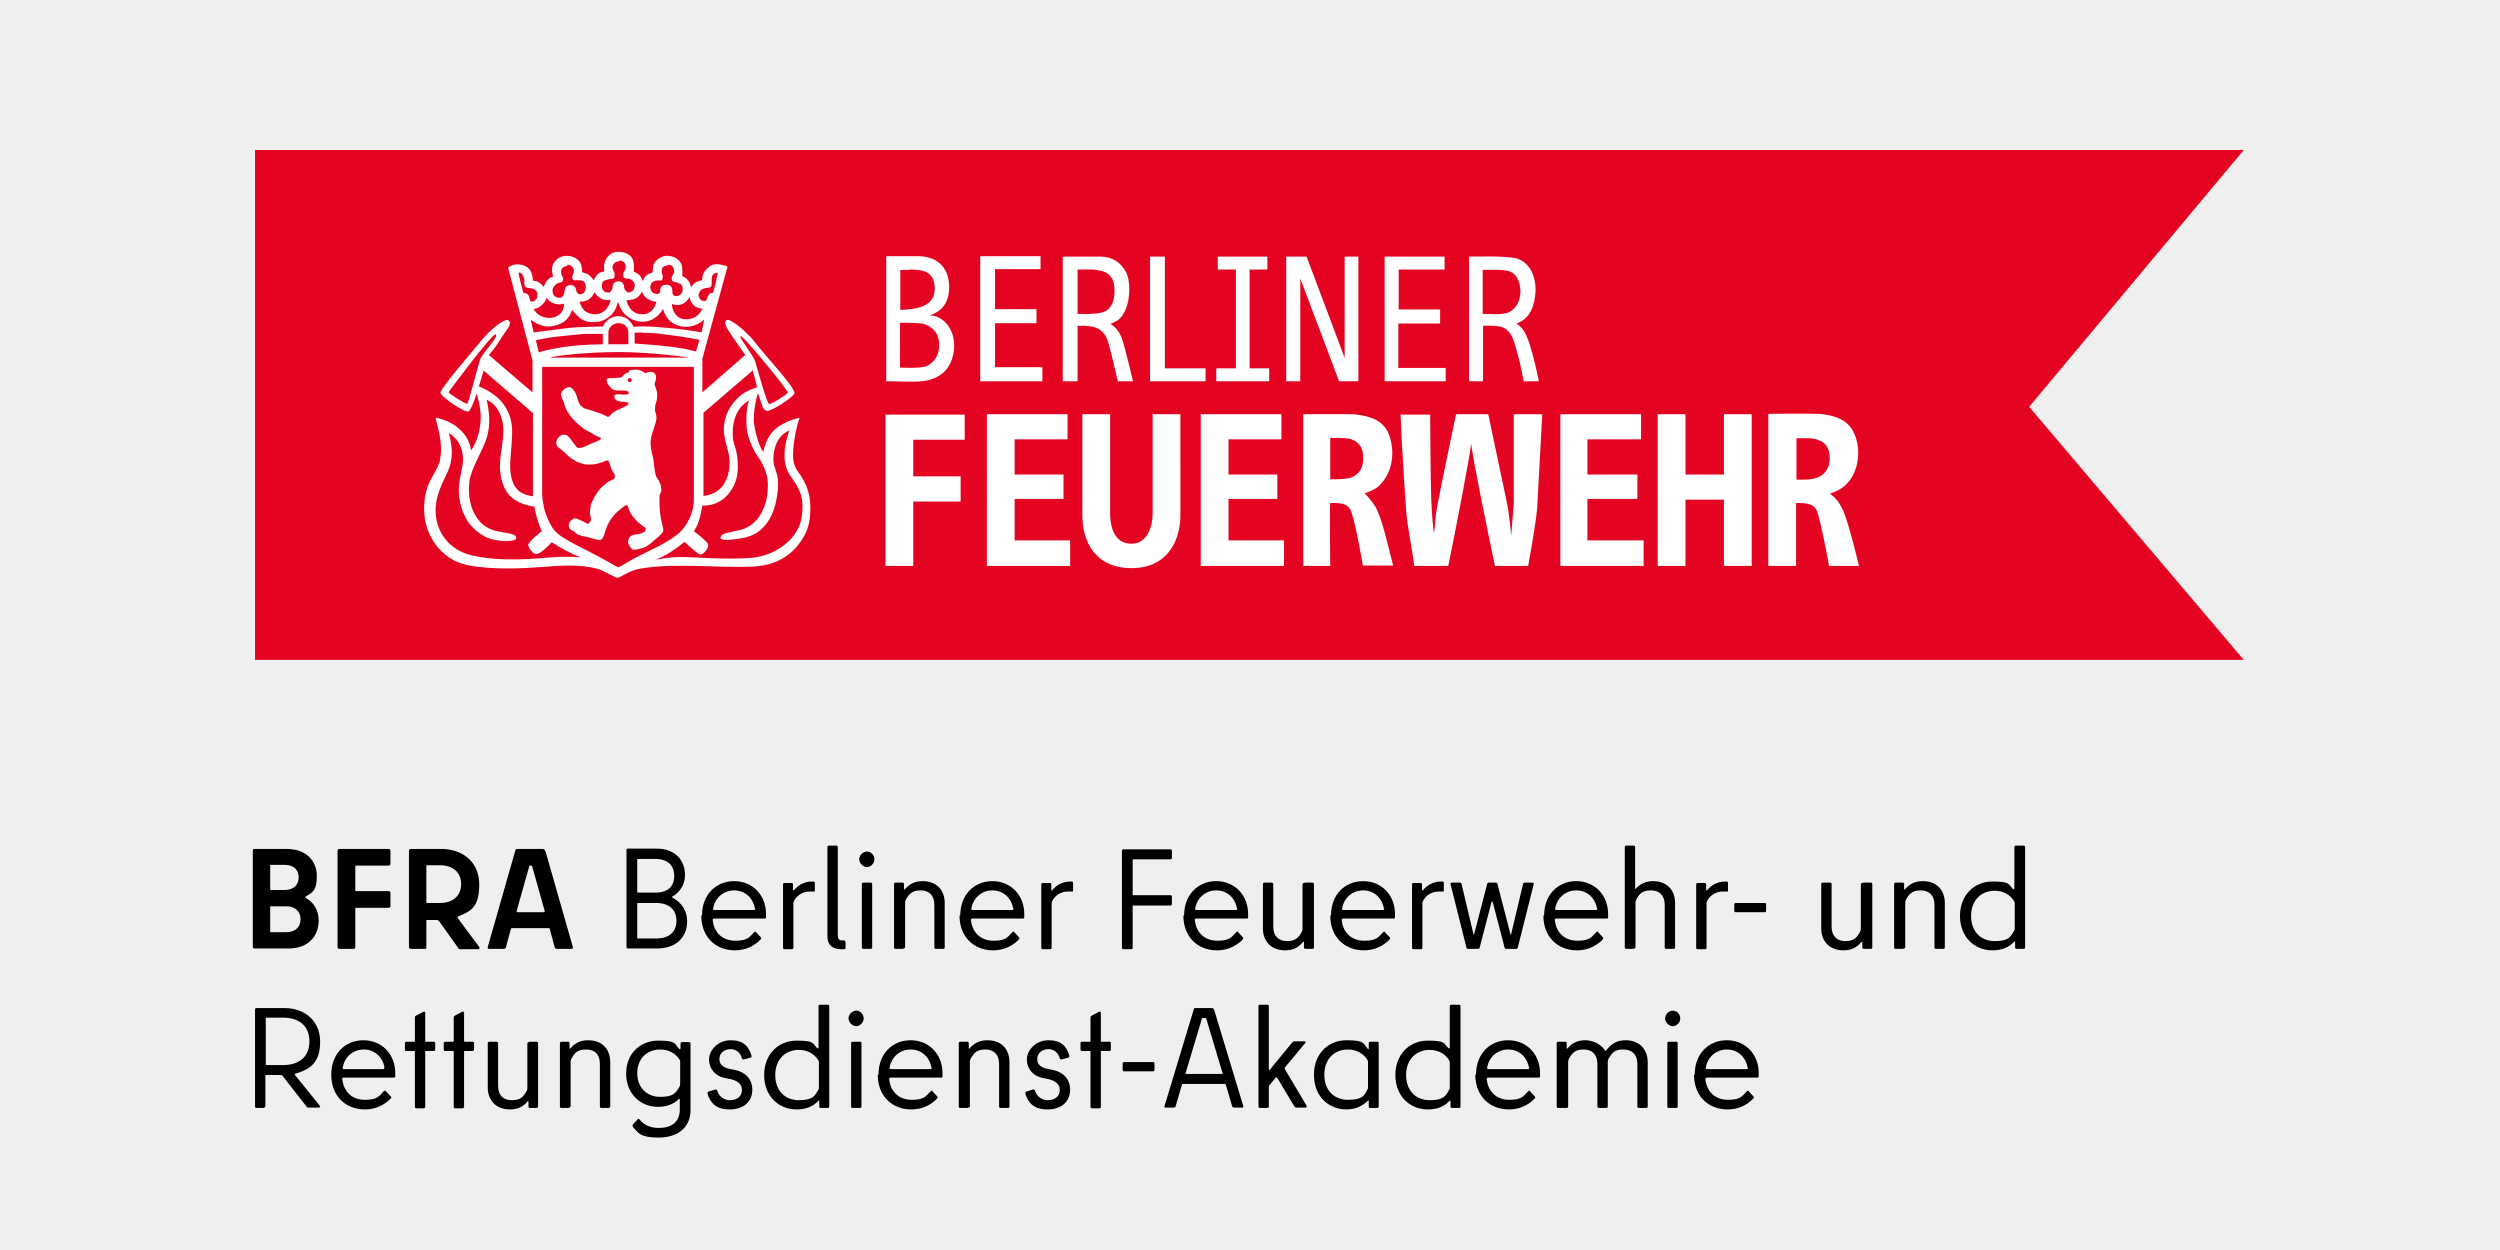 <?xml version="1.0" encoding="UTF-8" standalone="no"?>
<svg xmlns="http://www.w3.org/2000/svg" xmlns:svg="http://www.w3.org/2000/svg" xmlns:rdf="http://www.w3.org/1999/02/22-rdf-syntax-ns#" xmlns:cc="http://creativecommons.org/ns#" xmlns:dc="http://purl.org/dc/elements/1.1/" width="450" height="225" viewBox="0 0 450 225" id="svg2" version="1.1">
  <title id="title1">Berliner Feuerwehr BFRA</title>
  <defs id="defs4">
    <clipPath id="presentation_clip_path">
      <rect id="rect7" height="29700" width="21000" y="0" x="0"></rect>
    </clipPath>
  </defs>
  <g id="layer1" transform="translate(0,-827.362)">
    <rect style="opacity:1;fill:#efefef;fill-opacity:1;stroke:none;stroke-width:0.996;stroke-miterlimit:4;stroke-dasharray:none;stroke-dashoffset:0;stroke-opacity:1" id="rect4139" width="450" height="225" x="0" y="827.362"></rect>
    <g id="g49" transform="matrix(0.666,0,0,0.666,27.257,838.316)">
      <polygon class="st1" points="565.5,24.1 28,24.1 28,161.9 565.5,161.9 507.5,93.5 " id="polygon1" style="fill:#e40422"></polygon>
      <g id="g2987">
        <g id="g2989">
          <g id="g2991">
            <path id="path2993" class="st0" d="m 90.6,91.6 c 2.9,1.2 4.6,4.7 4.5,8.8 -0.1,4.1 -1.6,8 -0.5,12.6 1.1,4.5 3.6,6.6 8.9,7.5 0.4,2.2 1,4.5 2,6.5 0.1,0.3 -2.7,2 -3.6,3.6 -0.4,0.7 1.4,3 2.3,2.7 1.5,-0.4 4,-3.2 4,-3.2 2.5,1.6 5.1,3.1 7.9,4.1 0,0 -3.8,-0.4 -8,0 -4.3,0.3 -13.2,1.3 -21.3,-0.5 -6.5,-1.4 -10,-6.6 -10,-12.2 0,-5.4 3.2,-9.3 4,-12.5 0.8,-3.2 0.2,-5.9 -0.4,-8.4 1.6,1 3.2,2.6 3.7,5.6 0.5,3 -0.8,5.4 -1,9.1 -0.2,3.8 1.1,7.2 2.5,9.3 1.4,2.1 4,4 6.1,4.6 2.3,0.7 6.8,1 6.9,-0.3 0,-1.3 -3.2,-1.2 -6,-2 -2.1,-0.6 -3.6,-1.8 -4.9,-3.8 -1.3,-2.1 -2.2,-5.1 -1.8,-9.1 0.4,-3.9 3.8,-8.8 4.8,-12.4 1,-3.5 0.6,-6.8 -0.1,-10 z m 71.1,-0.1 c 0,0 -0.9,0.6 -0.9,6.1 0,5.6 3.5,9.9 3.5,9.9 0.4,0.7 2.3,3.5 2.3,7 0,3.5 -0.7,5.8 -1.7,7.6 -0.9,1.7 -2.7,4 -5.9,4.7 -3.3,0.8 -4.9,0.8 -5.2,2 -0.3,1.2 4.4,0.5 6.3,0.1 1.9,-0.4 4.4,-1.3 6.4,-4.2 2,-2.8 2.6,-6.6 2.8,-8.8 0.2,-2.2 0,-3.8 -0.8,-5.9 -0.8,-2.1 -0.3,-4.9 0.5,-6.8 0.9,-1.9 2.4,-2.9 3.4,-3.3 -0.5,1.7 -1.3,3.7 -1.3,6.8 0,3.1 1.1,4.8 1.9,5.9 2.9,4 3.4,6.5 2.7,11 -0.9,5.3 -6.5,10 -13.3,10.7 -6.8,0.6 -15.5,-0.2 -19.1,-0.2 -3.6,0 -5.4,0.5 -7,0.7 3,-1.2 5.3,-2.8 7.8,-4.8 0,0 3.1,3 4.1,3.4 0.9,0.3 2.7,-2 2.2,-2.8 -0.5,-0.9 -2,-2.1 -3.8,-3.5 1,-1.4 1.7,-3.3 2.3,-6.9 5.8,0.2 9.6,-4.9 9.6,-10.3 0,-5.4 -1.4,-5.8 -1.4,-8.9 -0.2,-7.4 4.6,-9.3 4.6,-9.3 v 0 z m -31.9,-5.2 c 0,0.7 -1.1,0.7 -1.1,0 0,-0.7 1.1,-0.7 1.1,0 z m -40,-2.6 c 4.4,3.9 8.9,7.6 13.3,11.5 v 22.5 c -3.1,-0.5 -4.9,-1.6 -5.8,-5 -0.8,-3.5 0,-6.3 0.2,-12.1 0.1,-5.8 -2.9,-10.2 -9,-12.6 z m 39.4,0.4 c -1.2,0.4 -1.1,0.4 -1.5,0.8 -0.4,0.3 -0.5,0.6 -0.7,0.7 -0.2,0 -0.9,0 -1.6,0.1 -0.7,0 -1.9,0 -2.2,0.2 -0.4,0.2 0,1.4 0.4,1.8 0.4,0.4 0.8,1.1 1.6,1.3 0.9,0.2 1.3,0 1.7,0.1 0.4,0 1.2,0 1.6,0.1 0.5,0.2 0.8,0.7 0.2,0.9 -0.6,0.2 -1.7,0.1 -2.3,0 -0.7,0 -1.4,0.1 -1.3,0.7 0.1,0.6 0.4,1 1.2,1.2 0.8,0.2 1.7,0.1 2.2,0.3 0.6,0.1 0.6,0.3 0.2,0.7 -0.4,0.4 -1.6,0.8 -2.1,1.1 -0.6,0.2 -0.9,0.4 -1.1,0.5 -0.2,0.1 -0.3,0.2 -0.6,0.4 -0.2,0.1 -0.5,0.4 -0.7,0.6 -0.2,0.2 -0.4,0.6 -0.8,0.6 -0.2,0 -0.8,-0.4 -0.9,-0.4 -0.4,-0.2 -1.4,-0.6 -2.6,-1 -1.2,-0.4 -2.7,-0.8 -3,-0.9 -0.2,-0.1 -0.7,-0.6 -0.9,-0.8 -0.2,-0.2 -0.5,-0.8 -0.5,-0.8 -0.1,-0.2 -0.2,-0.5 -0.6,-1.8 -0.4,-1.2 -1.1,-2 -1.5,-2.2 -0.4,-0.2 -0.9,-0.1 -1.1,0 -0.2,0 -0.8,0.5 -1,0.7 -0.2,0.2 -0.4,0.4 -0.6,0.9 -0.2,0.5 0.8,2.5 0.8,2.5 0.2,1.3 1.1,2.7 1.3,2.9 0.1,0.2 0.5,0.8 0.8,1.1 0.3,0.4 0.8,0.9 1.3,1.4 0.5,0.5 1.3,1.1 1.9,1.6 0.7,0.4 2.3,1.3 2.3,1.3 1.3,0.8 2.1,1.1 2.2,1.1 0,0 0.2,0.2 0.2,0.2 0,0 0,0.1 0,0.2 0,0 -0.3,0.2 -0.6,0.4 -0.3,0.2 -1.4,0.6 -2.2,0.9 -0.8,0.4 -1.3,0.7 -1.8,0.8 -0.4,0.2 -0.8,0.3 -1,0.3 -0.2,0 -0.5,0 -0.7,0 -0.2,0 -0.5,-0.5 -0.5,-0.5 -0.2,-0.2 -1,-1.3 -1.3,-1.7 -0.2,-0.4 -0.8,-1 -1.1,-1.2 -0.3,-0.1 -0.7,-0.2 -0.9,-0.2 -0.2,0 -0.5,0.2 -0.7,0.2 -0.2,0.1 -0.4,0.2 -0.6,0.5 -0.2,0.2 -0.4,0.5 -0.5,0.7 0,0.2 -0.2,0.5 -0.2,0.7 0,0.2 0,0.5 0.2,0.9 0.1,0.4 1.2,1 1.7,1.5 0.5,0.5 1.3,1.2 1.7,1.6 0.4,0.3 0.9,0.6 1.2,0.8 0.3,0.2 0.8,0.4 1.1,0.6 0.3,0.1 0.7,0.2 0.9,0.3 0.2,0 0.4,0.1 0.7,0.2 0.3,0.1 1.1,0.1 1.4,0.1 0.3,0 1.1,0 1.5,-0.1 0.5,0 1.6,-0.4 1.6,-0.4 0.9,-0.2 1.4,-0.6 1.6,-0.6 0.2,0 0.2,0 0.4,0 0.2,0 0.4,0.8 0.4,0.8 0.2,0.4 0.4,1.3 0.6,1.7 0.2,0.4 0.7,1.1 0.8,1.4 0.1,0.3 0.1,0.6 0,0.7 0,0.1 -0.1,0.2 -0.2,0.4 -0.1,0.1 -0.4,0.2 -0.6,0.3 -0.2,0.1 -0.6,0.3 -1,0.5 -0.4,0.3 -1.1,0.9 -1.7,1.4 -0.5,0.5 -1.1,1.3 -1.4,1.8 -0.3,0.5 -0.5,0.8 -0.7,1.1 -0.2,0.3 -0.3,0.8 -0.5,1.1 -0.2,0.3 -0.4,0.8 -0.4,1.2 0,0.4 -0.2,1 -0.2,1.6 0,0.6 0.1,0.8 0.2,1.1 0,0.2 0.1,0.7 0.1,0.9 0,0.2 -0.3,0.6 -0.4,0.8 -0.1,0.2 -0.4,0.4 -0.6,0.3 -0.2,-0.1 -0.6,-0.4 -1.3,-0.7 -0.7,-0.3 -1.4,-0.6 -1.6,-0.7 -0.2,-0.1 -0.6,0 -0.7,0 -0.2,0 -0.5,0.4 -0.7,0.5 -0.2,0.1 -0.4,0.3 -0.5,0.5 0,0.2 -0.2,0.2 -0.2,0.9 0,0.7 0.3,0.9 0.5,1.1 0.2,0.1 0.5,0.2 0.8,0.4 0.2,0.1 0.7,0.7 1.1,0.9 0.5,0.2 1.4,0.5 1.7,0.5 0.2,0 1.1,0.2 2,0.5 1,0.2 1.7,0.6 2.3,0.5 0.6,-0.1 0.8,-0.6 1,-1 0.2,-0.4 0.3,-1 0.5,-1.5 0.2,-0.5 0.4,-1.3 0.7,-1.8 0.3,-0.5 0.5,-1 0.8,-1.4 0.3,-0.4 0.7,-0.8 1,-1.2 0.3,-0.4 1.1,-1.1 1.4,-1.3 0.3,-0.3 0.9,-0.7 1,-0.8 0.1,0 0.5,-0.4 0.7,-0.4 0.2,0 0.3,0.1 0.4,0.2 0.1,0.1 0.2,0.6 0.4,1.1 0.2,0.5 0.5,1.1 1,1.7 0.5,0.7 1.3,1.5 1.3,1.5 0,0 1.4,1.1 1.6,1.3 0.2,0.1 0.5,0.2 0.6,0.5 0,0.2 -0.3,0.9 -0.3,0.9 0,0 -0.9,0.4 -1.5,0.6 -0.6,0.1 -1.1,0 -2,0.4 -0.8,0.3 -1,1.4 -1,1.8 0,0.4 0.8,1.8 1.3,2 0.5,0.2 2.9,-0.4 3.7,-0.9 0.9,-0.5 1.7,-1.3 2.4,-1.9 0.7,-0.5 1.8,-1.5 2.1,-2.1 0.2,-0.7 -0.4,-2.2 -0.7,-4 -0.3,-1.8 -0.3,-3.4 -0.3,-4.5 0,-1.2 0,-1.6 0.3,-1.9 0.3,-0.3 0.2,-1.1 0.1,-1.8 -0.1,-0.7 -0.4,-1.1 -0.5,-1.4 -0.1,-0.3 -0.6,-0.7 -0.9,-1.6 -0.3,-0.9 -0.6,-4 -0.7,-4.6 -0.1,-0.5 -0.7,-2.3 -0.7,-4.3 0,-2 1.5,-4.9 1.6,-6.6 0,-1.1 -0.4,-1.5 -0.4,-2 0,-0.5 0,-1.4 0.2,-1.9 0.2,-0.5 0.4,-1.3 0.4,-2.1 0,-0.8 -0.1,-1.3 -0.3,-1.8 -0.2,-0.5 -0.4,-1 -0.4,-1.4 0,-0.4 0.4,-1 0.4,-1.6 0,-0.6 -0.2,-1 -0.4,-1.2 -0.2,-0.2 -0.4,-0.4 -0.8,-0.4 -0.3,-0.1 -0.8,0 -1,0 -0.2,0 -0.2,0.4 -0.6,0.3 -0.4,0 -0.8,-0.6 -1.6,-0.8 -0.9,-0.2 -1.9,-0.2 -3,0.1 v 0 z m 33.2,-0.6 c 0.1,0 1.3,4.5 1.3,4.7 -1.5,0.6 -3.6,1.1 -5.7,3.4 -2.2,2.3 -3.7,5.7 -3.2,9.4 0.5,3.6 1.8,5.3 1.4,8.9 -0.5,4.3 -2.7,7.2 -7,7.7 V 95.1 l 13.4,-11.5 v 0 z m -15.8,-0.8 c 0,0 0,33.3 0,35.4 0,2.1 -0.2,2.6 -0.5,3.8 -0.3,1.2 -0.9,2.3 -1.7,3.6 -0.6,1 -1.7,2.3 -4.1,3.8 -2.4,1.6 -4.5,2.5 -5.7,3.1 -1.2,0.6 -4.8,2.4 -5.4,2.8 -0.6,0.4 -2.9,1.7 -3,1.7 -0.1,0 -2.1,-1.1 -3.3,-1.8 -1.2,-0.7 -3.9,-2.1 -6.4,-3.4 -1.3,-0.6 -3.4,-1.7 -5.3,-2.9 -1.9,-1.2 -2.8,-2.4 -3.5,-3.8 -0.7,-1.3 -1.4,-3.2 -1.6,-4.2 -0.2,-1 -0.4,-2.1 -0.5,-3.6 0,-1.5 0,-15.7 0,-15.7 V 82.7 h 41.1 c 0,0 0,0 0,0 z m -20.2,-4 c 8.2,0 19,1.4 18.8,1.5 h -37.5 c 0.8,-0.4 9.4,-1.5 18.7,-1.5 z m 32.9,-4.3 c 0.8,0 12.9,14.7 12.7,15.3 0,0.3 -4.4,3.2 -5.1,3 -0.6,-0.2 -3.2,-9.7 -3.7,-11.4 -0.5,-1.7 -4.4,-6.5 -4,-6.8 0.3,-0.3 0.3,-0.3 0,0 v 0 z M 93.1,74 c 0,0 0,0 0,0 0.7,0.7 -3.7,5 -4.3,6.8 -0.6,1.8 -3.1,11.9 -3.5,11.9 -0.5,0 -4.9,-2.8 -5,-3.1 C 80.3,89.4 92,73.8 93,73.9 v 0 z M 122,73.6 v 3 c 0,0 -3.6,0.1 -3.6,0.1 -3.8,0.2 -6.6,0.5 -9.7,1.1 -3.1,0.6 -3.6,0.9 -4,1 l -0.8,-3.3 3.6,-0.7 c 1.9,-0.3 9.5,-1 9.5,-1 h 4.9 z m 10.7,-0.1 c 1.3,0 3.2,0 5.8,0.4 5.2,0.6 9.7,1.5 9.6,1.5 l -0.9,3.1 c -0.4,0 0,0 -3.2,-0.7 -2.9,-0.5 -7.3,-1 -10.8,-1.2 l -2.6,-0.2 v -2.9 c 0,0 0.7,-0.1 2,-0.1 v 0 z m -6.4,-2.6 c 1.5,0 2.6,1.1 2.6,2.4 0,1.3 0,3.3 0,3.3 h -5.4 v -3.3 c 0,-1.1 1.2,-2.4 2.7,-2.4 v 0 z m -0.1,-5.6 c 0,0 1.1,4.9 6.3,5.2 3.9,0.2 5.8,-3.5 5.8,-3.5 0,0 0.6,3.8 4.6,4.7 3.9,0.9 6.5,-1.8 6.5,-1.8 l -0.7,3.5 c 0,0 -3.9,-0.8 -10.1,-1.3 -6.2,-0.6 -8.3,-0.2 -8.3,-0.2 0,0 -1.1,-2.9 -4.1,-2.9 -3,0 -4.2,2.8 -4.2,2.8 0,0 -7,0.1 -9.4,0.4 -2.4,0.3 -9.3,1.2 -9.3,1.2 l -0.8,-3.5 c 0,0 2.7,2.4 5.9,1.8 3.1,-0.6 4.5,-2 5.3,-4.4 0,0 1.1,1.4 2,2.1 0.9,0.8 2.2,1.3 4.2,1.2 2,-0.1 3.6,-1 4.7,-2.3 1.1,-1.2 1.4,-3 1.4,-3 v 0 z m -19.4,-1.2 c 0.6,0.7 1.3,1.3 2.1,1.5 0.8,0.2 1.5,0.4 2.6,0 0.1,2.2 -1.4,3.5 -3.1,3.8 -1.7,0.3 -4,-0.3 -5.1,-2.3 0.9,-0.2 1.5,-0.4 2.2,-1.1 0.7,-0.6 1.1,-1.2 1.3,-2.1 v 0 z m 38.6,-0.3 c 0.4,1.9 1.5,3 3.5,3.2 0,0 -1.2,3.3 -5.1,2.8 -2.2,-0.3 -3.2,-2.8 -3.1,-4.1 1.7,0.8 3.9,0 4.7,-1.9 z m -12.8,-1.4 c 0.1,0 0.3,1.2 1.5,1.9 1.4,0.9 2.4,0.8 2.4,0.8 0,0 -0.7,3.6 -4.1,3.4 -3.4,-0.2 -4,-3.8 -4,-3.8 0,0 1.4,0 2.5,-0.5 1.1,-0.6 1.6,-1.7 1.6,-1.7 v 0 z m -12.8,0 c 0,0.4 0.8,1.3 1.6,1.8 0.8,0.4 1.8,0.6 2.7,0.4 -0.2,1.1 -0.6,1.7 -1.1,2.4 -0.5,0.7 -2.6,2.4 -5.4,0.9 -1.4,-0.8 -1.9,-2.8 -1.9,-2.8 0,0 1.4,0 2.3,-0.5 1.4,-0.9 1.7,-2.1 1.8,-2.1 v 0 z m 33.1,-5.1 h 0.2 c 0,0 -1.1,5.1 -1.3,5.3 -0.2,0.2 -0.5,0 -1,0.4 -0.3,0.2 -0.7,1.4 -0.7,1.4 0,0 -0.2,0.6 -0.8,0.5 -0.9,0 -1.3,-0.8 -1.4,-1.4 -0.1,-0.7 0.4,-1.3 0.6,-1.5 0.6,-0.7 2.4,-0.6 2.7,-0.9 0.4,-0.4 0.1,-2.1 0.3,-2.7 0.2,-1 1,-1.1 1.4,-1.1 z M 99.3,57.2 c 0.2,0 0.6,0 0.9,0.5 0.4,0.5 0.5,1.2 0.6,1.4 0,1.5 -0.2,2.1 1.2,2.3 0.4,0 1.3,0.2 1.6,0.4 0.4,0.2 0.6,0.7 0.7,1 0,0.3 0,0.7 0,1.1 0,0.2 -0.2,0.4 -0.5,0.7 -0.2,0.2 -0.9,0.7 -1.3,0.4 -0.3,-0.2 -0.3,-1.4 -0.7,-1.8 -0.4,-0.5 -1.1,-0.3 -1.3,-0.6 -0.1,-0.3 -1.4,-5.3 -1.3,-5.3 0,0 0,0 0.1,0 v 0 z m 40.3,-2.1 c 1,0 1.4,0.5 1.6,1.2 0.2,0.7 0,1.2 -0.3,1.6 -0.3,0.4 -0.4,0.9 -0.2,1.4 0.2,0.5 1.1,0.4 2.3,1 0.6,0.4 0.8,1.7 0.3,2.5 -0.3,0.4 -0.7,0.7 -1.5,0.8 -0.1,0 -0.9,0 -1,-1 0,-0.5 0.1,-2.1 -1.6,-2.1 -1.7,0 -1.7,1.3 -1.7,1.6 0,0.8 -0.5,0.9 -0.9,0.9 -0.4,0 -1.1,-0.1 -1.6,-1 -0.4,-0.9 0,-1.8 0.2,-2 1,-1 2.3,-0.5 2.7,-0.7 0.3,-0.2 0.4,-0.9 0.2,-1.5 -0.2,-0.5 -0.3,-1.2 -0.1,-1.6 0.1,-0.4 0.5,-0.9 1.6,-0.9 v 0 z m -27.1,0 c 0.7,0 1.7,0.7 1.7,1.6 0,0.9 -0.4,1.1 -0.4,1.3 -0.1,0.2 0,0.7 0,0.9 0.1,0.2 0.2,0.3 0.5,0.4 0.3,0 0.8,0 1.4,0 0.7,0 1.1,0.2 1.3,0.5 0.2,0.3 0.4,0.6 0.4,1.3 0,0.8 -0.3,1.3 -0.4,1.4 -0.1,0.2 -0.3,0.3 -0.4,0.4 -0.2,0.1 -0.5,0.2 -0.6,0.2 -0.1,0 -0.5,0 -0.8,-0.3 -0.3,-0.3 -0.4,-0.6 -0.4,-0.8 0,-0.2 -0.2,-1.4 -1.5,-1.4 -1.2,0 -1.4,0.7 -1.6,1.3 0,0 -0.1,1.1 -0.3,1.4 -0.2,0.3 -0.4,0.6 -0.8,0.7 -0.3,0.1 -1,0 -1.3,-0.2 -0.3,-0.1 -0.5,-0.4 -0.7,-0.7 -0.1,-0.2 -0.2,-0.7 -0.2,-1 0,-0.3 0.1,-0.8 0.4,-1.1 0.3,-0.5 0.9,-1 1.7,-1.1 0.8,-0.1 0.9,-0.9 0.7,-1.4 -0.3,-0.5 -0.4,-0.5 -0.5,-1.5 -0.1,-1 1.1,-1.6 1.7,-1.6 v 0 z m 14,-1.1 c 1.2,0 1.7,0.8 1.7,1.7 0,0.9 -0.4,1 -0.6,1.5 -0.1,0.4 -0.2,1.2 0.1,1.4 0.6,0.4 1.7,0.1 2.3,0.8 0.8,0.8 0.7,1.2 0.5,2 -0.2,0.8 -0.9,1.1 -1.5,1.2 -0.6,0 -1,-0.6 -1.2,-1.1 -0.1,-0.5 0,-1.9 -1.6,-1.9 -1.6,0 -1.5,1.5 -1.6,1.8 0,0.1 -0.3,1.1 -0.9,1.2 -1.2,0.1 -1.5,-0.4 -1.8,-0.9 -0.1,-0.3 -0.3,-1.1 0,-1.8 0.2,-0.6 1.6,-0.9 2.7,-1 0.7,0 0.7,-1.3 0.5,-1.7 -0.2,-0.5 -0.5,-0.9 -0.5,-1.4 0,-0.6 0.6,-1.7 1.8,-1.6 v 0 z m -0.3,-2.4 c -2.5,0 -3.3,2 -3.5,2.3 -0.1,0.4 -0.3,0.9 -0.4,1.4 0,0.5 0.2,1.4 0,1.6 -0.1,0.2 -0.9,0 -1.6,0.7 -0.8,0.7 -1.1,1.7 -1.2,1.7 -0.1,0 -0.2,-0.5 -0.7,-0.9 -0.5,-0.4 -0.7,-0.8 -1.2,-0.9 l -1.2,-0.4 c 0,0 0,-1.5 -0.4,-2.4 -0.4,-0.8 -1.7,-2 -3.7,-2 -1.9,0 -3,0.9 -3.7,2.2 -0.7,1.4 -0.1,3.1 0,3.3 0,0.2 -0.7,0.1 -1.4,0.9 -0.7,0.7 -1.2,2 -1.2,2 0,0 -0.5,-0.8 -1.4,-1.3 -0.9,-0.5 -1.3,-0.2 -1.5,-0.5 -0.1,0 0.1,-0.9 -0.5,-2.3 -0.9,-1.8 -3,-2.2 -4.6,-1.9 -0.8,0.1 -1.6,0.8 -1.6,0.8 L 103,81 v 8.6 L 91.2,79.5 c 0,0 1.5,-1.6 2.9,-3.9 2,-3.2 3.5,-4.4 2.5,-5.4 -1.1,-0.9 -5.2,2.6 -7.7,5.7 C 88,77.1 78,88.6 78.1,89.7 c 0.1,1.1 6.6,5.4 7.5,5.1 0.9,-0.3 2.3,-4.9 2.3,-4.9 0,0 1.2,3.8 1.1,6.7 -0.1,2.9 -0.8,6.1 -2.6,8.7 -0.4,-2.7 -1.6,-4.4 -3.4,-6 -2.6,-2.3 -6.2,-2.9 -6.2,-2.8 1.2,4.7 1.9,7.7 1.2,11.4 -0.8,3.7 -4.2,5.5 -4.3,13 -0.1,7.4 4.7,14 11.8,15.4 7.1,1.4 15.8,0.8 19.9,0.5 4.2,-0.3 10.3,-0.9 15.2,0.5 1.9,0.6 4.7,2.4 5.4,2.4 0.7,0 3.3,-2.1 6.3,-2.5 4.9,-0.8 9.9,-0.8 14.9,-0.7 5,0.1 10,0.4 14.9,0.2 6,-0.2 10.8,-2.5 13.9,-7.6 1.1,-1.8 2.1,-3.9 2.1,-8.3 0,-4.4 -1.6,-7 -2.4,-8.4 -0.8,-1.3 -2.4,-2.6 -2.3,-6.1 0.1,-3.5 1.1,-8.1 1.8,-9.8 -1.7,0.2 -5.1,1.6 -6.9,3.3 -2.4,2.3 -2.9,5.9 -2.9,5.9 -1.4,-1.6 -2.5,-6.6 -2.6,-8.4 -0.1,-3.2 1,-7.4 1.1,-7.4 0.1,0 0.8,2.2 0.8,2.2 0.3,0.7 0.5,2.2 1.6,2.5 1.1,0.3 7.5,-3.9 7.5,-4.8 0,-1.7 -7.6,-9.8 -10,-12.9 -2.3,-3.2 -7.4,-7.6 -8.4,-6.8 -1,0.8 0.5,2.7 2.1,5.1 l 3,4.3 -11.6,10.1 v -9.1 c 0,0 6.8,-24.9 6.8,-24.9 0,0 -3,-1.3 -4.6,-0.2 -2.7,1.8 -2.2,3.9 -2.2,3.9 0,0 -0.8,0 -1.8,0.6 -0.8,0.4 -1,1.2 -1.3,1.2 0,0 -0.1,-0.9 -0.7,-1.7 -0.4,-0.6 -1.4,-1.2 -1.6,-1.2 -0.1,-0.4 0,-1.1 0,-1.6 0,-0.5 -0.1,-1.3 -0.3,-1.7 -0.2,-0.4 -1,-2 -3.5,-2.2 -2.5,-0.2 -3.9,2 -4,2.3 -0.1,0.2 -0.2,2 -0.3,2.2 -0.1,0.1 -0.9,0.2 -1.5,0.7 -0.9,0.7 -1.1,1.7 -1.1,1.7 0,0 -0.3,-1.1 -0.9,-1.7 -0.6,-0.6 -1.5,-0.9 -1.5,-0.9 0,0 0,-1.5 0,-2 0,-0.5 -0.2,-1 -0.3,-1.3 -0.1,-0.3 -0.9,-2 -3.7,-2.1 z" style="fill:#ffffff;fill-rule:evenodd"></path>
            <g id="g2995">
              <path id="path2997" class="st0" d="m 324.6,102.4 c 1.4,0.7 2.9,1.6 2.9,4.9 0,3.3 -1.4,4.3 -2.4,4.9 -1.2,0.8 -3.1,0.9 -6.5,0.9 v -11.2 c 3.7,0 5.2,0.1 6,0.5 z m 126.4,0.2 c 1.8,1 2.6,2.4 2.6,4.8 0,2.4 -1,4 -2.8,5 -1.8,0.9 -4,0.8 -6.2,0.8 V 102 c 3.2,0 4.6,-0.2 6.4,0.7 v 0 z m -14,-7.1 v 41 h 7.5 v -17 c 2.9,0 5.2,0.1 5.9,2.9 1.7,6.3 3,14.1 3,14.1 h 8.1 c 0,0 -2.6,-11 -4.2,-14.8 -1.7,-3.7 -3,-4 -3.6,-4.8 1.1,-0.3 3.5,-1.1 5.3,-3.5 3.1,-4.1 3.1,-11.3 -0.3,-15 -2.2,-2.3 -5.8,-2.8 -8,-3 -2.3,-0.1 -13.6,0 -13.6,0 v 0 z m -29.9,0 v 41 h 7.5 V 118.6 H 425 v 17.9 h 7.5 v -41 H 425 v 16.3 H 414.6 V 95.5 Z m -26.3,0 v 41 h 22.5 v -6.9 h -15.2 v -11.2 h 13.5 v -6.6 h -13.5 v -9.5 h 14.5 v -6.8 z m -43.2,0 c 0.3,8.5 1.4,24.5 1.5,25.9 0.4,5.1 1.6,10.1 2.2,15.1 h 9.2 c 2.3,-11.3 5.5,-27.9 6.2,-33 0.6,5.1 4.1,21.8 6.4,33 h 9 c 0,0 1.9,-10.4 2.4,-15.3 l 1.4,-25.7 h -7.7 v 24.2 l -0.7,8.7 c 0,0 -0.5,-6.1 -1.2,-9.2 l -5,-23.7 h -8.7 c 0,0 -4.1,19.6 -5,24.4 -0.9,4.8 -0.5,5.4 -1,7.8 0,0 -0.5,-4 -0.7,-8.9 -0.2,-4.9 -0.3,-23.2 -0.3,-23.2 h -7.7 z m -26.5,41 h 7.5 c 0,0 -0.2,-16.5 0,-17 2.1,0 4.8,-0.2 5.7,2.4 1.4,4.1 3.1,14.5 3.1,14.5 h 8.2 c -1.5,-5.6 -3,-13.1 -5,-16.2 -1.3,-2 -2.7,-3.3 -2.7,-3.3 3.1,-1.1 4.1,-1.9 5.5,-4 2.1,-3.2 2.6,-7.7 1.1,-11.8 -1.3,-3.5 -4.2,-4.9 -8.7,-5.5 -1.5,-0.2 -7.4,-0.1 -14.5,-0.1 v 41 0 z m -27.5,-41 v 41 h 22.5 v -6.9 h -15 v -11.2 h 13.2 v -6.6 h -13.2 v -9.5 h 14.3 v -6.8 z m -32,0 v 27.3 c 0,6.9 3.3,14.3 13.3,14.3 10,0 13.2,-7.8 13.2,-14.3 V 95.5 c 0,0 -7.5,0 -7.5,0 v 26.6 c 0,4.9 -2.1,8.5 -5.8,8.4 -3.7,0 -5.7,-3.1 -5.7,-8.4 V 95.5 Z m -25.8,0 v 41 h 22.5 v -6.9 h -15 v -11.2 h 13.2 v -6.6 h -13.2 v -9.5 h 14.3 v -6.8 z m -27.4,0 v 41 h 7.5 v -17.4 h 12.8 v -6.8 h -12.8 v -9.9 h 13.9 v -6.8 h -21.4 z" style="fill:#ffffff;fill-rule:evenodd"></path>
              <path id="path2999" class="st0" d="m 203.2,70.8 c 1.6,0 4.9,0 5.9,0.4 2.6,1.1 3.8,2.8 3.8,5.6 0,2.8 -1.3,4.7 -3.4,5.7 -1.4,0.7 -7.2,0.4 -7.2,0.4 V 70.8 h 0.8 z M 366.4,56.7 c 2.7,0.6 3.5,3 3.6,5.5 0,2.5 -1,4.9 -3.5,5.9 -2.1,0.6 -4.5,0.3 -6.7,0.3 V 56.5 c 2.2,0 4.4,-0.2 6.5,0.2 v 0 z M 204.9,56.4 c 3.7,0 6.8,0.5 6.8,5.2 0,4.7 -4.6,5.6 -9.3,5.7 V 56.5 h 2.5 v 0 z m 45.4,0 c 2.3,0 4.7,-0.2 6.9,0.5 2.2,0.7 3.1,2.5 3.1,5.1 0,4.2 -1.7,5.9 -4.4,6.2 -2.7,0.3 -2.6,0.2 -5.6,0.2 z m 105.8,-3.5 v 33.7 h 3.8 v -15 c 4.2,0 6.9,-0.5 8.5,4.7 1.6,5.2 1.7,6.7 2.5,10.3 h 4.1 c -0.9,-4.3 -2.2,-9.7 -3.4,-12.4 -0.9,-1.8 -1.6,-2.5 -2.7,-3.2 4,-1.4 5,-5.2 5.2,-9 0,-3.8 -1.5,-7.6 -5.4,-8.7 -4.1,-0.6 -8.3,-0.4 -12.5,-0.4 v 0 z m -22.8,0 v 33.7 h 16.5 V 83 c 0,0 -12.8,0 -12.8,0 V 71 h 11.3 V 67.2 H 337.1 V 56.4 h 12.4 v -3.5 z m -26.6,0 v 33.7 h 3.8 V 58.8 L 321,86.6 h 5.2 V 52.9 c 0,0 -3.7,0 -3.7,0 V 80.3 L 312.2,52.9 h -5.4 z m -18.5,0 v 3.5 h 4.9 v 26.7 h -5.3 v 3.5 h 14.3 v -3.5 h -5.3 V 56.4 h 4.8 v -3.5 h -13.5 v 0 z m -18.3,0 v 33.7 h 15 v -3.5 h -11 V 52.9 Z m -23.6,0 v 33.7 h 4 v -15 c 4.6,-0.1 7.3,0.4 8.5,5.2 0.9,3.2 1.6,6.6 2.4,9.8 0,0 4.1,0 4.1,0 -0.4,-1.8 -1.7,-6.9 -2.3,-9.2 -0.6,-2.3 -1.3,-4.8 -3.8,-6.3 v 0 c 1.8,-0.8 2.9,-1.2 4.1,-3.9 1.2,-2.7 1.4,-7.6 0.1,-10.1 -1.3,-2.4 -3.4,-4.2 -7.2,-4.2 z m -22.3,0 v 33.7 h 16.8 V 82.8 H 228 V 70.9 h 11.2 V 67.1 H 228 V 56.3 h 12.3 V 52.8 H 224 Z m -25.4,0 v 33.7 c 7.5,0 11.2,0.8 15,-2 3.4,-2.5 4.3,-8.4 2.3,-12.1 -1.2,-2.3 -3.5,-3.8 -5.6,-3.7 1,-0.4 5.3,-1.5 5.3,-7.6 0,-6.1 -4.1,-8.4 -8.3,-8.4 h -8.7 z" style="fill:#ffffff;fill-rule:evenodd"></path>
            </g>
          </g>
        </g>
      </g>
      <g id="g48">
        <path d="m 27.4,239.5 v -26 c 0,-0.3 0.1,-0.5 0.4,-0.5 h 8.8 c 5.2,0 8.1,3.2 8.1,7.3 0,4.1 -1.2,4.4 -2.9,5.5 -0.3,0.1 -0.2,0.4 0,0.5 2,1.1 3.4,3.2 3.4,6 0,4.3 -2.8,7.6 -8.2,7.6 h -9.2 c -0.3,0 -0.4,-0.2 -0.4,-0.5 v 0 z m 4.7,-21.8 v 6.2 c 0,0.1 0,0.2 0.2,0.2 H 36 c 2.4,0 3.8,-1.4 3.8,-3.4 0,-2 -1.3,-3.4 -3.8,-3.4 h -3.7 c -0.2,0 -0.2,0 -0.2,0.2 v 0 z m 0,11.1 v 6.5 c 0,0.1 0,0.2 0.2,0.2 h 4.1 c 2.5,0 3.9,-1.4 3.9,-3.5 0,-2.1 -1.4,-3.5 -3.9,-3.5 h -4.1 c -0.2,0 -0.2,0 -0.2,0.2 v 0 z" id="path1"></path>
        <path d="m 64.6,213.5 v 3.5 c 0,0.3 -0.2,0.5 -0.5,0.5 h -8.8 c -0.1,0 -0.2,0 -0.2,0.2 v 6.5 c 0,0.1 0,0.2 0.2,0.2 h 8.8 c 0.3,0 0.5,0.2 0.5,0.5 v 3.5 c 0,0.3 -0.2,0.5 -0.5,0.5 h -8.8 c -0.1,0 -0.2,0 -0.2,0.2 v 10.4 c 0,0.3 -0.2,0.5 -0.5,0.5 h -3.8 c -0.3,0 -0.5,-0.2 -0.5,-0.5 v -26 c 0,-0.3 0.2,-0.5 0.5,-0.5 h 13.3 c 0.3,0 0.5,0.2 0.5,0.5 z" id="path2"></path>
        <path d="m 73.9,240 h -3.8 c -0.3,0 -0.5,-0.2 -0.5,-0.5 v -26 c 0,-0.3 0.2,-0.5 0.5,-0.5 h 8.2 c 5.8,0 10.3,3.5 10.3,9.6 0,6.1 -2.2,7.2 -5.6,8.6 -0.3,0.1 -0.3,0.3 -0.2,0.5 l 5.8,7.8 c 0.2,0.3 0.1,0.6 -0.3,0.6 h -4.6 c -0.5,0 -0.7,0 -0.9,-0.5 l -5,-7 c -0.2,-0.3 -0.4,-0.4 -0.7,-0.4 h -2.6 c -0.1,0 -0.2,0 -0.2,0.2 v 7.2 c 0,0.3 -0.2,0.5 -0.5,0.5 v 0 z m 0.4,-22.3 v 9.7 c 0,0.1 0,0.2 0.2,0.2 H 78 c 3.2,0 5.7,-1.7 5.7,-5.1 0,-3.4 -2.5,-5.1 -5.7,-5.1 h -3.5 c -0.2,0 -0.2,0 -0.2,0.2 v 0 z" id="path3"></path>
        <path d="m 106.5,213.6 7.4,25.9 c 0,0.3 0,0.5 -0.4,0.5 h -4 c -0.2,0 -0.4,-0.1 -0.5,-0.4 l -1.3,-4.8 c 0,-0.3 -0.2,-0.4 -0.4,-0.4 h -9.8 c -0.2,0 -0.3,0 -0.4,0.4 l -1.3,4.8 c 0,0.2 -0.3,0.4 -0.5,0.4 h -4 c -0.3,0 -0.5,-0.1 -0.4,-0.5 l 7.4,-25.9 c 0.1,-0.5 0.3,-0.6 0.7,-0.6 h 6.7 c 0.4,0 0.6,0.1 0.7,0.6 v 0 z m -7.7,16.5 h 7.3 c 0.2,0 0.2,0 0.2,-0.3 l -3.4,-12.1 c 0,-0.1 -0.1,-0.2 -0.2,-0.2 h -0.4 c -0.1,0 -0.2,0 -0.2,0.2 l -3.4,12.1 c 0,0.2 0,0.3 0.2,0.3 v 0 z" id="path4"></path>
        <path d="m 144.2,220.1 c 0,2.5 -1.4,4.6 -3.3,5.7 -0.3,0.1 -0.2,0.3 0,0.4 2.3,1.2 3.9,3.5 3.9,6.3 0,4.2 -2.8,7.4 -8.2,7.4 h -7.8 c -0.2,0 -0.4,-0.1 -0.4,-0.4 v -26.2 c 0,-0.2 0.1,-0.4 0.4,-0.4 h 7.7 c 5,0 7.7,3.1 7.7,7.1 v 0 z m -12.9,-4.2 v 8.7 c 0,0.1 0,0.2 0.2,0.2 h 4.7 c 3.4,0 5.1,-1.7 5.1,-4.5 0,-2.8 -1.7,-4.6 -5.1,-4.6 h -4.7 c -0.1,0 -0.2,0 -0.2,0.2 z m 0,11.9 v 9.2 c 0,0.1 0,0.2 0.2,0.2 h 4.9 c 3.7,0 5.5,-1.9 5.5,-4.8 0,-2.9 -1.9,-4.8 -5.5,-4.8 h -4.9 c -0.1,0 -0.2,0 -0.2,0.2 z" id="path5"></path>
        <path d="m 148.8,231 c 0,-5.7 3.8,-9.3 8.7,-9.3 4.9,0 8.6,3.7 8.6,8.9 0,5.2 0,0.6 0,0.9 0,0.2 -0.1,0.3 -0.4,0.3 h -13.6 c -0.3,0 -0.4,0.1 -0.4,0.5 0.4,3.4 2.7,5.5 6.1,5.5 3.4,0 3.8,-1 5,-2.2 0.3,-0.3 0.5,-0.4 0.6,-0.1 l 1.3,1.4 c 0.1,0.1 0.1,0.4 0,0.5 -1.8,1.9 -4.2,3 -7,3 -5.3,0 -9.1,-3.7 -9.1,-9.4 v 0 z m 14.3,-1.9 c -0.5,-2.9 -2.7,-4.9 -5.6,-4.9 -2.9,0 -5.2,2 -5.7,4.9 0,0.3 0,0.4 0.4,0.4 h 10.6 c 0.3,0 0.4,-0.1 0.4,-0.5 v 0 z" id="path6"></path>
        <path d="m 178.9,221.8 c 0.2,0 0.4,0.1 0.4,0.4 v 2 c 0,0.3 -0.1,0.4 -0.4,0.3 -0.3,0 -0.6,0 -0.9,0 -2,0 -3.4,1 -4.2,2.3 -0.2,0.4 -0.3,0.6 -0.3,1 v 11.9 c 0,0.2 -0.1,0.4 -0.4,0.4 h -2 c -0.2,0 -0.4,-0.1 -0.4,-0.4 v -17.1 c 0,-0.2 0.1,-0.4 0.4,-0.4 h 1.9 c 0.2,0 0.4,0.1 0.4,0.4 v 1.4 c 0,0.2 0.1,0.3 0.3,0.1 1,-1.2 2.6,-2.3 4.9,-2.3 2.3,0 0.4,0 0.6,0 v 0 z" id="path7"></path>
        <path d="m 187.6,238 v 1.7 c 0,0.2 -0.1,0.4 -0.4,0.4 h -0.7 c -2.4,0 -3.8,-1.1 -3.8,-3.5 v -24.1 c 0,-0.2 0.1,-0.4 0.4,-0.4 h 2 c 0.2,0 0.4,0.1 0.4,0.4 v 23.8 c 0,0.9 0.3,1.4 1.1,1.4 h 0.5 c 0.2,0 0.4,0.1 0.4,0.4 v 0 z" id="path8"></path>
        <path d="m 191.3,215.8 c 0,-1.1 1,-2.1 2.1,-2.1 1.1,0 2,1 2,2.1 0,1.1 -1,2.1 -2,2.1 -1,0 -2.1,-1 -2.1,-2.1 z m 0.7,23.8 v -17.1 c 0,-0.2 0.1,-0.4 0.4,-0.4 h 2 c 0.2,0 0.4,0.1 0.4,0.4 v 17.1 c 0,0.2 -0.1,0.4 -0.4,0.4 h -2 c -0.2,0 -0.4,-0.1 -0.4,-0.4 z" id="path9"></path>
        <path d="m 203.1,240 h -2 c -0.2,0 -0.4,-0.1 -0.4,-0.4 v -17.1 c 0,-0.2 0.1,-0.4 0.4,-0.4 h 1.9 c 0.2,0 0.4,0.1 0.4,0.4 v 1.3 c 0,0.2 0.1,0.3 0.3,0 1.2,-1.3 2.6,-2.1 4.7,-2.1 4,0 6,2.6 6,5.9 v 12 c 0,0.2 -0.1,0.4 -0.4,0.4 h -2 c -0.2,0 -0.4,-0.1 -0.4,-0.4 v -11.5 c 0,-2.5 -1.4,-3.9 -3.7,-3.9 -2.3,0 -3.1,0.9 -4,2.5 -0.1,0.3 -0.2,0.5 -0.2,0.8 v 12 c 0,0.2 -0.1,0.4 -0.4,0.4 v 0 z" id="path10"></path>
        <path d="m 218.6,231 c 0,-5.7 3.8,-9.3 8.7,-9.3 4.9,0 8.6,3.7 8.6,8.9 0,5.2 0,0.6 0,0.9 0,0.2 -0.1,0.3 -0.4,0.3 h -13.6 c -0.3,0 -0.4,0.1 -0.4,0.5 0.4,3.4 2.7,5.5 6.1,5.5 3.4,0 3.8,-1 5,-2.2 0.3,-0.3 0.5,-0.4 0.6,-0.1 l 1.3,1.4 c 0.1,0.1 0.1,0.4 0,0.5 -1.8,1.9 -4.2,3 -7,3 -5.3,0 -9.1,-3.7 -9.1,-9.4 v 0 z m 14.3,-1.9 c -0.5,-2.9 -2.7,-4.9 -5.6,-4.9 -2.9,0 -5.2,2 -5.7,4.9 0,0.3 0,0.4 0.4,0.4 h 10.6 c 0.3,0 0.4,-0.1 0.4,-0.5 v 0 z" id="path11"></path>
        <path d="m 248.7,221.8 c 0.2,0 0.4,0.1 0.4,0.4 v 2 c 0,0.3 -0.1,0.4 -0.4,0.3 -0.3,0 -0.6,0 -0.9,0 -2,0 -3.4,1 -4.2,2.3 -0.2,0.4 -0.3,0.6 -0.3,1 v 11.9 c 0,0.2 -0.1,0.4 -0.4,0.4 h -2 c -0.2,0 -0.4,-0.1 -0.4,-0.4 v -17.1 c 0,-0.2 0.1,-0.4 0.4,-0.4 h 1.9 c 0.2,0 0.4,0.1 0.4,0.4 v 1.4 c 0,0.2 0.1,0.3 0.3,0.1 1,-1.2 2.6,-2.3 4.9,-2.3 2.3,0 0.4,0 0.6,0 v 0 z" id="path12"></path>
        <path d="m 275.8,213.4 v 2 c 0,0.2 -0.1,0.4 -0.4,0.4 h -10 c -0.1,0 -0.2,0 -0.2,0.2 v 9.3 c 0,0.1 0,0.2 0.2,0.2 h 10 c 0.2,0 0.4,0.1 0.4,0.4 v 2 c 0,0.2 -0.1,0.4 -0.4,0.4 h -10 c -0.1,0 -0.2,0 -0.2,0.2 v 11.2 c 0,0.2 -0.1,0.4 -0.4,0.4 h -2.1 c -0.2,0 -0.4,-0.1 -0.4,-0.4 v -26.2 c 0,-0.2 0.1,-0.4 0.4,-0.4 h 12.7 c 0.2,0 0.4,0.1 0.4,0.4 v 0 z" id="path13"></path>
        <path d="m 279.1,231 c 0,-5.7 3.8,-9.3 8.7,-9.3 4.9,0 8.6,3.7 8.6,8.9 0,5.2 0,0.6 0,0.9 0,0.2 -0.1,0.3 -0.4,0.3 h -13.6 c -0.3,0 -0.4,0.1 -0.4,0.5 0.4,3.4 2.7,5.5 6.1,5.5 3.4,0 3.8,-1 5,-2.2 0.3,-0.3 0.5,-0.4 0.6,-0.1 l 1.3,1.4 c 0.1,0.1 0.1,0.4 0,0.5 -1.8,1.9 -4.2,3 -7,3 -5.3,0 -9.1,-3.7 -9.1,-9.4 v 0 z m 14.3,-1.9 c -0.5,-2.9 -2.7,-4.9 -5.6,-4.9 -2.9,0 -5.2,2 -5.7,4.9 0,0.3 0,0.4 0.4,0.4 h 10.6 c 0.3,0 0.4,-0.1 0.4,-0.5 v 0 z" id="path14"></path>
        <path d="m 311.8,222.1 h 2 c 0.2,0 0.4,0.1 0.4,0.4 v 17.1 c 0,0.2 -0.1,0.4 -0.4,0.4 h -1.9 c -0.2,0 -0.4,-0.1 -0.4,-0.4 v -1.3 c 0,-0.2 -0.1,-0.3 -0.4,0 -1.1,1.3 -2.5,2.1 -4.7,2.1 -3.9,0 -6,-2.6 -6,-5.9 v -12 c 0,-0.2 0.1,-0.4 0.4,-0.4 h 2 c 0.2,0 0.4,0.1 0.4,0.4 V 234 c 0,2.5 1.4,3.9 3.7,3.9 2.3,0 3.1,-0.9 4,-2.5 0.1,-0.3 0.2,-0.5 0.2,-0.8 v -12 c 0,-0.2 0.1,-0.4 0.4,-0.4 v 0 z" id="path15"></path>
        <path d="m 318.8,231 c 0,-5.7 3.8,-9.3 8.7,-9.3 4.9,0 8.6,3.7 8.6,8.9 0,5.2 0,0.6 0,0.9 0,0.2 -0.1,0.3 -0.4,0.3 h -13.6 c -0.3,0 -0.4,0.1 -0.4,0.5 0.4,3.4 2.7,5.5 6.1,5.5 3.4,0 3.8,-1 5,-2.2 0.3,-0.3 0.5,-0.4 0.6,-0.1 l 1.3,1.4 c 0.1,0.1 0.1,0.4 0,0.5 -1.8,1.9 -4.2,3 -7,3 -5.3,0 -9.1,-3.7 -9.1,-9.4 v 0 z m 14.3,-1.9 c -0.5,-2.9 -2.7,-4.9 -5.6,-4.9 -2.9,0 -5.2,2 -5.7,4.9 0,0.3 0,0.4 0.4,0.4 h 10.6 c 0.3,0 0.4,-0.1 0.4,-0.5 v 0 z" id="path16"></path>
        <path d="m 348.9,221.8 c 0.2,0 0.4,0.1 0.4,0.4 v 2 c 0,0.3 -0.1,0.4 -0.4,0.3 -0.3,0 -0.6,0 -0.9,0 -2,0 -3.4,1 -4.2,2.3 -0.2,0.4 -0.3,0.6 -0.3,1 v 11.9 c 0,0.2 -0.1,0.4 -0.4,0.4 h -2 c -0.2,0 -0.4,-0.1 -0.4,-0.4 v -17.1 c 0,-0.2 0.1,-0.4 0.4,-0.4 h 1.9 c 0.2,0 0.4,0.1 0.4,0.4 v 1.4 c 0,0.2 0.1,0.3 0.3,0.1 1,-1.2 2.6,-2.3 4.9,-2.3 2.3,0 0.4,0 0.6,0 v 0 z" id="path17"></path>
        <path d="m 371.1,222.1 h 2.1 c 0.3,0 0.4,0.1 0.4,0.4 l -4.3,17.1 c 0,0.2 -0.2,0.4 -0.4,0.4 h -2.7 c -0.3,0 -0.4,-0.1 -0.5,-0.4 l -3.2,-12.3 c 0,-0.1 -0.2,-0.1 -0.3,0 l -3.2,12.3 c 0,0.3 -0.2,0.4 -0.5,0.4 h -2.7 c -0.2,0 -0.4,-0.1 -0.4,-0.4 l -4.3,-17.1 c 0,-0.3 0,-0.4 0.4,-0.4 h 2.1 c 0.3,0 0.4,0.1 0.5,0.4 l 3.2,13.5 c 0,0.2 0.2,0.2 0.2,0 l 3.5,-13.5 c 0,-0.2 0.2,-0.4 0.4,-0.4 h 2 c 0.2,0 0.4,0.1 0.4,0.4 l 3.5,13.5 c 0,0.2 0.2,0.2 0.2,0 l 3.2,-13.5 c 0,-0.2 0.2,-0.4 0.5,-0.4 v 0 z" id="path18"></path>
        <path d="m 376.4,231 c 0,-5.7 3.8,-9.3 8.7,-9.3 4.9,0 8.6,3.7 8.6,8.9 0,5.2 0,0.6 0,0.9 0,0.2 -0.1,0.3 -0.4,0.3 h -13.6 c -0.3,0 -0.4,0.1 -0.4,0.5 0.4,3.4 2.7,5.5 6.1,5.5 3.4,0 3.8,-1 5,-2.2 0.3,-0.3 0.5,-0.4 0.6,-0.1 l 1.3,1.4 c 0.1,0.1 0.1,0.4 0,0.5 -1.8,1.9 -4.2,3 -7,3 -5.3,0 -9.1,-3.7 -9.1,-9.4 v 0 z m 14.3,-1.9 c -0.5,-2.9 -2.7,-4.9 -5.6,-4.9 -2.9,0 -5.2,2 -5.7,4.9 0,0.3 0,0.4 0.4,0.4 h 10.6 c 0.3,0 0.4,-0.1 0.4,-0.5 v 0 z" id="path19"></path>
        <path d="m 400.6,240 h -2 c -0.2,0 -0.4,-0.1 -0.4,-0.4 v -27.1 c 0,-0.2 0.1,-0.4 0.4,-0.4 h 2 c 0.2,0 0.4,0.1 0.4,0.4 v 11.1 c 0,0.2 0.1,0.3 0.3,0 1,-1.1 2.6,-1.9 4.5,-1.9 4,0 6,2.6 6,5.9 v 12 c 0,0.2 -0.1,0.4 -0.4,0.4 h -2 c -0.2,0 -0.4,-0.1 -0.4,-0.4 v -11.5 c 0,-2.5 -1.4,-3.9 -3.7,-3.9 -2.3,0 -3.2,0.9 -4,2.5 -0.1,0.3 -0.2,0.5 -0.2,0.8 v 12 c 0,0.2 -0.1,0.4 -0.4,0.4 v 0 z" id="path20"></path>
        <path d="m 425.7,221.8 c 0.2,0 0.4,0.1 0.4,0.4 v 2 c 0,0.3 -0.1,0.4 -0.4,0.3 -0.3,0 -0.6,0 -0.9,0 -2,0 -3.4,1 -4.2,2.3 -0.2,0.4 -0.3,0.6 -0.3,1 v 11.9 c 0,0.2 -0.1,0.4 -0.4,0.4 h -2 c -0.2,0 -0.4,-0.1 -0.4,-0.4 v -17.1 c 0,-0.2 0.1,-0.4 0.4,-0.4 h 1.9 c 0.2,0 0.4,0.1 0.4,0.4 v 1.4 c 0,0.2 0.1,0.3 0.3,0.1 1,-1.2 2.6,-2.3 4.9,-2.3 2.3,0 0.4,0 0.6,0 v 0 z" id="path21"></path>
        <path d="m 436,230.1 h -7.8 c -0.2,0 -0.4,-0.1 -0.4,-0.4 V 228 c 0,-0.2 0.1,-0.4 0.4,-0.4 h 7.8 c 0.2,0 0.4,0.1 0.4,0.4 v 1.7 c 0,0.2 -0.1,0.4 -0.4,0.4 z" id="path22"></path>
        <path d="m 462.7,222.1 h 2 c 0.2,0 0.4,0.1 0.4,0.4 v 17.1 c 0,0.2 -0.1,0.4 -0.4,0.4 h -1.9 c -0.2,0 -0.4,-0.1 -0.4,-0.4 v -1.3 c 0,-0.2 -0.1,-0.3 -0.4,0 -1.1,1.3 -2.5,2.1 -4.7,2.1 -3.9,0 -6,-2.6 -6,-5.9 v -12 c 0,-0.2 0.1,-0.4 0.4,-0.4 h 2 c 0.2,0 0.4,0.1 0.4,0.4 V 234 c 0,2.5 1.4,3.9 3.7,3.9 2.3,0 3.1,-0.9 4,-2.5 0.1,-0.3 0.2,-0.5 0.2,-0.8 v -12 c 0,-0.2 0.1,-0.4 0.4,-0.4 v 0 z" id="path23"></path>
        <path d="m 473.4,240 h -2 c -0.2,0 -0.4,-0.1 -0.4,-0.4 v -17.1 c 0,-0.2 0.1,-0.4 0.4,-0.4 h 1.9 c 0.2,0 0.4,0.1 0.4,0.4 v 1.3 c 0,0.2 0.1,0.3 0.3,0 1.2,-1.3 2.6,-2.1 4.7,-2.1 4,0 6,2.6 6,5.9 v 12 c 0,0.2 -0.1,0.4 -0.4,0.4 h -2 c -0.2,0 -0.4,-0.1 -0.4,-0.4 v -11.5 c 0,-2.5 -1.4,-3.9 -3.7,-3.9 -2.3,0 -3.1,0.9 -4,2.5 -0.1,0.3 -0.2,0.5 -0.2,0.8 v 12 c 0,0.2 -0.1,0.4 -0.4,0.4 v 0 z" id="path24"></path>
        <path d="m 504,212.1 h 2 c 0.2,0 0.4,0.1 0.4,0.4 v 27.1 c 0,0.2 -0.1,0.4 -0.4,0.4 h -1.9 c -0.2,0 -0.4,-0.1 -0.4,-0.4 v -1.4 c 0,-0.3 -0.1,-0.3 -0.4,0 -1.3,1.4 -3.2,2.2 -5.7,2.2 -5,0 -8.8,-3.7 -8.8,-9.3 0,-5.6 3.8,-9.3 8.8,-9.3 5,0 4.2,0.8 5.5,2 0.2,0.2 0.4,0.1 0.4,-0.1 v -11.2 c 0,-0.2 0.1,-0.4 0.4,-0.4 v 0 z m -0.5,22.9 c 0.1,-0.2 0.1,-0.4 0.1,-0.6 v -6.6 c 0,-0.2 0,-0.4 -0.1,-0.6 -1,-1.7 -2.9,-2.9 -5.3,-2.9 -3.8,0 -6.4,2.7 -6.4,6.8 0,4.1 2.5,6.8 6.4,6.8 3.9,0 4.3,-1.2 5.3,-2.9 z" id="path25"></path>
        <path d="m 30.5,283 h -2.1 c -0.2,0 -0.4,-0.1 -0.4,-0.4 v -26.2 c 0,-0.2 0.1,-0.4 0.4,-0.4 h 7.5 c 5.5,0 9.7,3.4 9.7,9.1 0,5.7 -2.8,7.5 -6.6,8.6 -0.3,0 -0.3,0.2 -0.2,0.4 l 6.7,8.3 c 0.2,0.3 0,0.5 -0.2,0.5 h -2.7 c -0.3,0 -0.5,0 -0.7,-0.3 l -6.4,-8.2 c -0.2,-0.3 -0.3,-0.3 -0.6,-0.3 H 31 c -0.1,0 -0.2,0 -0.2,0.2 v 8.2 c 0,0.2 -0.1,0.4 -0.4,0.4 v 0 z m 0.4,-24.1 v 12.3 c 0,0.1 0,0.2 0.2,0.2 h 4.6 c 3.8,0 7,-1.9 7,-6.4 0,-4.5 -3.2,-6.4 -7,-6.4 h -4.6 c -0.1,0 -0.2,0 -0.2,0.2 z" id="path26"></path>
        <path d="m 48.6,274 c 0,-5.7 3.8,-9.3 8.7,-9.3 4.9,0 8.6,3.7 8.6,8.9 0,5.2 0,0.6 0,0.9 0,0.2 -0.2,0.3 -0.4,0.3 H 51.9 c -0.3,0 -0.4,0.1 -0.3,0.5 0.4,3.4 2.7,5.5 6.1,5.5 3.4,0 3.8,-1 5,-2.2 0.3,-0.3 0.5,-0.4 0.7,-0.1 l 1.3,1.4 c 0.2,0.1 0.2,0.4 0,0.5 -1.8,1.9 -4.2,3 -7,3 -5.3,0 -9.1,-3.7 -9.1,-9.4 z M 63,272.1 c -0.5,-2.9 -2.7,-4.9 -5.6,-4.9 -2.9,0 -5.2,2 -5.7,4.9 0,0.3 0,0.4 0.3,0.4 h 10.6 c 0.3,0 0.4,-0.1 0.3,-0.5 v 0 z" id="path27"></path>
        <path d="m 71.4,258.1 2.1,-1.1 c 0.3,-0.1 0.5,0 0.5,0.3 v 7.6 c 0,0.1 0,0.2 0.2,0.2 h 2.1 c 0.2,0 0.4,0.1 0.4,0.4 v 1.7 c 0,0.2 -0.2,0.4 -0.4,0.4 h -2.1 c -0.1,0 -0.2,0 -0.2,0.2 v 14.9 c 0,0.2 -0.2,0.4 -0.4,0.4 h -2 c -0.2,0 -0.4,-0.1 -0.4,-0.4 v -14.9 c 0,-0.1 0,-0.2 -0.2,-0.2 h -2.1 c -0.2,0 -0.4,-0.1 -0.4,-0.4 v -1.7 c 0,-0.2 0.2,-0.4 0.4,-0.4 H 71 c 0.1,0 0.2,0 0.2,-0.2 v -6.3 c 0,-0.2 0,-0.4 0.3,-0.5 z" id="path28"></path>
        <path d="M 81.9,258.1 84,257 c 0.3,-0.1 0.5,0 0.5,0.3 v 7.6 c 0,0.1 0,0.2 0.2,0.2 h 2.1 c 0.2,0 0.4,0.1 0.4,0.4 v 1.7 c 0,0.2 -0.2,0.4 -0.4,0.4 h -2.1 c -0.1,0 -0.2,0 -0.2,0.2 v 14.9 c 0,0.2 -0.2,0.4 -0.4,0.4 h -2 c -0.2,0 -0.4,-0.1 -0.4,-0.4 v -14.9 c 0,-0.1 0,-0.2 -0.2,-0.2 h -2.1 c -0.2,0 -0.4,-0.1 -0.4,-0.4 v -1.7 c 0,-0.2 0.2,-0.4 0.4,-0.4 h 2.1 c 0.1,0 0.2,0 0.2,-0.2 v -6.3 c 0,-0.2 0,-0.4 0.3,-0.5 z" id="path29"></path>
        <path d="m 102.1,265.1 h 2 c 0.2,0 0.4,0.1 0.4,0.4 v 17.1 c 0,0.2 -0.2,0.4 -0.4,0.4 h -1.8 c -0.2,0 -0.4,-0.1 -0.4,-0.4 v -1.3 c 0,-0.2 -0.2,-0.3 -0.3,0 -1.1,1.3 -2.5,2.1 -4.7,2.1 -3.9,0 -6,-2.6 -6,-5.9 v -12 c 0,-0.2 0.2,-0.4 0.4,-0.4 h 2 c 0.2,0 0.4,0.1 0.4,0.4 V 277 c 0,2.5 1.3,3.9 3.7,3.9 2.4,0 3.1,-0.9 4,-2.5 0.2,-0.3 0.2,-0.5 0.2,-0.8 v -12 c 0,-0.2 0.2,-0.4 0.4,-0.4 v 0 z" id="path30"></path>
        <path d="m 112.8,283 h -2 c -0.2,0 -0.4,-0.1 -0.4,-0.4 v -17.1 c 0,-0.2 0.2,-0.4 0.4,-0.4 h 1.8 c 0.2,0 0.4,0.1 0.4,0.4 v 1.3 c 0,0.2 0.2,0.3 0.3,0 1.2,-1.3 2.6,-2.1 4.7,-2.1 4,0 6,2.6 6,5.9 v 12 c 0,0.2 -0.2,0.4 -0.4,0.4 h -2 c -0.2,0 -0.4,-0.1 -0.4,-0.4 v -11.5 c 0,-2.5 -1.3,-3.9 -3.7,-3.9 -2.4,0 -3.1,0.9 -4,2.5 -0.2,0.3 -0.2,0.5 -0.2,0.8 v 12 c 0,0.2 -0.2,0.4 -0.4,0.4 v 0 z" id="path31"></path>
        <path d="m 130.1,288 c -0.1,-0.2 -0.1,-0.4 0,-0.5 l 1.3,-1.4 c 0.1,-0.2 0.4,-0.2 0.5,0 1.1,1.4 2.8,2.3 5.2,2.3 3.5,0 5.7,-1.6 5.7,-5 v -2.7 c 0,-0.2 -0.2,-0.3 -0.4,0 -1.3,1.3 -3.2,2 -5.5,2 -4.8,0 -8.6,-3.6 -8.6,-9 0,-5.4 3.8,-8.9 8.7,-8.9 4.9,0 4.3,0.8 5.6,2.2 0.2,0.2 0.4,0.1 0.4,-0.1 v -1.3 c 0,-0.2 0.2,-0.4 0.4,-0.4 h 1.9 c 0.2,0 0.4,0.1 0.4,0.4 v 18 c 0,4.8 -3.6,7.4 -8.6,7.4 -5,0 -5.5,-1.2 -7,-2.9 v 0 z m 12.6,-10.7 c 0.1,-0.2 0.2,-0.4 0.2,-0.7 v -6 c 0,-0.3 0,-0.5 -0.2,-0.7 -1,-1.6 -2.8,-2.7 -5.2,-2.7 -3.7,0 -6.2,2.6 -6.2,6.4 0,3.8 2.5,6.4 6.2,6.4 3.7,0 4.2,-1.1 5.2,-2.7 z" id="path32"></path>
        <path d="m 150.3,279.1 c 0,-0.2 0,-0.4 0.2,-0.5 l 1.9,-0.6 c 0.2,0 0.4,0 0.5,0.3 0.5,1.7 2,2.6 3.4,2.6 2.2,0 3.3,-1.2 3.3,-2.8 0,-1.6 -1.3,-2.5 -3.1,-2.9 l -1.5,-0.3 c -2.6,-0.5 -4.3,-2.5 -4.3,-5 0,-2.5 2.4,-5.2 5.8,-5.2 3.4,0 4.9,1.5 5.7,4.2 0,0.3 0,0.4 -0.3,0.5 l -1.8,0.5 c -0.2,0 -0.4,0 -0.5,-0.3 -0.4,-1.5 -1.5,-2.5 -3.1,-2.5 -1.6,0 -3,1.1 -3,2.6 0,1.5 0.9,2.3 2.6,2.7 l 1.5,0.3 c 2.7,0.5 4.8,2.3 4.8,5.4 0,3.1 -2.3,5.3 -6.1,5.3 -3.8,0 -5.2,-1.8 -6,-4.2 v 0 z" id="path33"></path>
        <path d="m 180.8,255.1 h 2 c 0.2,0 0.4,0.1 0.4,0.4 v 27.1 c 0,0.2 -0.1,0.4 -0.4,0.4 h -1.9 c -0.2,0 -0.4,-0.1 -0.4,-0.4 v -1.4 c 0,-0.3 -0.1,-0.3 -0.4,0 -1.3,1.4 -3.2,2.2 -5.7,2.2 -5,0 -8.8,-3.7 -8.8,-9.3 0,-5.6 3.8,-9.3 8.8,-9.3 5,0 4.2,0.8 5.5,2 0.2,0.2 0.4,0.1 0.4,-0.1 v -11.2 c 0,-0.2 0.1,-0.4 0.4,-0.4 v 0 z m -0.5,22.9 c 0.1,-0.2 0.1,-0.4 0.1,-0.6 v -6.6 c 0,-0.2 0,-0.4 -0.1,-0.6 -1,-1.7 -2.9,-2.9 -5.3,-2.9 -3.8,0 -6.4,2.7 -6.4,6.8 0,4.1 2.5,6.8 6.4,6.8 3.9,0 4.3,-1.2 5.3,-2.9 z" id="path34"></path>
        <path d="m 188.4,258.8 c 0,-1.1 1,-2.1 2.1,-2.1 1.1,0 2,1 2,2.1 0,1.1 -1,2.1 -2,2.1 -1,0 -2.1,-1 -2.1,-2.1 z m 0.7,23.8 v -17.1 c 0,-0.2 0.1,-0.4 0.4,-0.4 h 2 c 0.2,0 0.4,0.1 0.4,0.4 v 17.1 c 0,0.2 -0.1,0.4 -0.4,0.4 h -2 c -0.2,0 -0.4,-0.1 -0.4,-0.4 z" id="path35"></path>
        <path d="m 196.5,274 c 0,-5.7 3.8,-9.3 8.7,-9.3 4.9,0 8.6,3.7 8.6,8.9 0,5.2 0,0.6 0,0.9 0,0.2 -0.1,0.3 -0.4,0.3 h -13.6 c -0.3,0 -0.4,0.1 -0.4,0.5 0.4,3.4 2.7,5.5 6.1,5.5 3.4,0 3.8,-1 5,-2.2 0.3,-0.3 0.5,-0.4 0.6,-0.1 l 1.3,1.4 c 0.1,0.1 0.1,0.4 0,0.5 -1.8,1.9 -4.2,3 -7,3 -5.3,0 -9.1,-3.7 -9.1,-9.4 v 0 z m 14.3,-1.9 c -0.5,-2.9 -2.7,-4.9 -5.6,-4.9 -2.9,0 -5.2,2 -5.7,4.9 0,0.3 0,0.4 0.4,0.4 h 10.6 c 0.3,0 0.4,-0.1 0.4,-0.5 v 0 z" id="path36"></path>
        <path d="m 220.6,283 h -2 c -0.2,0 -0.4,-0.1 -0.4,-0.4 v -17.1 c 0,-0.2 0.1,-0.4 0.4,-0.4 h 1.9 c 0.2,0 0.4,0.1 0.4,0.4 v 1.3 c 0,0.2 0.1,0.3 0.3,0 1.2,-1.3 2.6,-2.1 4.7,-2.1 4,0 6,2.6 6,5.9 v 12 c 0,0.2 -0.1,0.4 -0.4,0.4 h -2 c -0.2,0 -0.4,-0.1 -0.4,-0.4 v -11.5 c 0,-2.5 -1.4,-3.9 -3.7,-3.9 -2.3,0 -3.1,0.9 -4,2.5 -0.1,0.3 -0.2,0.5 -0.2,0.8 v 12 c 0,0.2 -0.1,0.4 -0.4,0.4 v 0 z" id="path37"></path>
        <path d="m 236.2,279.1 c 0,-0.2 0,-0.4 0.2,-0.5 l 1.9,-0.6 c 0.2,0 0.4,0 0.5,0.3 0.5,1.7 2,2.6 3.4,2.6 2.2,0 3.3,-1.2 3.3,-2.8 0,-1.6 -1.3,-2.5 -3.1,-2.9 l -1.5,-0.3 c -2.6,-0.5 -4.3,-2.5 -4.3,-5 0,-2.5 2.4,-5.2 5.8,-5.2 3.4,0 4.9,1.5 5.7,4.2 0,0.3 0,0.4 -0.3,0.5 l -1.8,0.5 c -0.2,0 -0.4,0 -0.5,-0.3 -0.4,-1.5 -1.5,-2.5 -3.1,-2.5 -1.6,0 -3,1.1 -3,2.6 0,1.5 0.9,2.3 2.6,2.7 l 1.5,0.3 c 2.7,0.5 4.8,2.3 4.8,5.4 0,3.1 -2.3,5.3 -6.1,5.3 -3.8,0 -5.2,-1.8 -6,-4.2 v 0 z" id="path38"></path>
        <path d="m 254,258.1 2.1,-1.1 c 0.3,-0.1 0.5,0 0.5,0.3 v 7.6 c 0,0.1 0,0.2 0.2,0.2 h 2.1 c 0.2,0 0.4,0.1 0.4,0.4 v 1.7 c 0,0.2 -0.1,0.4 -0.4,0.4 h -2.1 c -0.1,0 -0.2,0 -0.2,0.2 v 14.9 c 0,0.2 -0.1,0.4 -0.4,0.4 h -2 c -0.2,0 -0.4,-0.1 -0.4,-0.4 v -14.9 c 0,-0.1 0,-0.2 -0.2,-0.2 h -2.1 c -0.2,0 -0.4,-0.1 -0.4,-0.4 v -1.7 c 0,-0.2 0.1,-0.4 0.4,-0.4 h 2.1 c 0.1,0 0.2,0 0.2,-0.2 v -6.3 c 0,-0.2 0,-0.4 0.3,-0.5 v 0 z" id="path39"></path>
        <path d="m 270.7,273.1 h -7.8 c -0.2,0 -0.4,-0.1 -0.4,-0.4 V 271 c 0,-0.2 0.1,-0.4 0.4,-0.4 h 7.8 c 0.2,0 0.4,0.1 0.4,0.4 v 1.7 c 0,0.2 -0.1,0.4 -0.4,0.4 z" id="path40"></path>
        <path d="m 287.2,256.4 7.9,26.1 c 0,0.3 0,0.4 -0.3,0.4 h -2.2 c -0.2,0 -0.4,-0.1 -0.5,-0.3 l -1.7,-5.8 c 0,-0.2 -0.2,-0.3 -0.4,-0.3 h -11.1 c -0.2,0 -0.4,0 -0.4,0.3 l -1.7,5.8 c 0,0.2 -0.3,0.3 -0.5,0.3 h -2.2 c -0.3,0 -0.4,-0.1 -0.3,-0.4 l 7.9,-26.1 c 0,-0.4 0.3,-0.4 0.5,-0.4 h 4.4 c 0.2,0 0.4,0 0.5,0.4 v 0 z m -7.5,17.4 h 9.7 c 0.1,0 0.2,0 0.1,-0.2 l -4.4,-14.7 c 0,-0.1 0,-0.2 -0.2,-0.2 h -0.8 c -0.1,0 -0.2,0 -0.2,0.2 l -4.4,14.7 c 0,0.1 0,0.2 0.1,0.2 v 0 z" id="path41"></path>
        <path d="m 308.9,282.6 -4.6,-7.7 c -0.1,-0.2 -0.3,-0.3 -0.5,0 l -1.6,1.9 c -0.2,0.3 -0.2,0.4 -0.2,0.7 v 5.1 c 0,0.2 -0.2,0.4 -0.4,0.4 h -2 c -0.2,0 -0.4,-0.1 -0.4,-0.4 v -27.1 c 0,-0.2 0.1,-0.4 0.4,-0.4 h 2 c 0.2,0 0.4,0.1 0.4,0.4 v 17 c 0,0.3 0.2,0.4 0.4,0 l 6,-7.3 c 0.1,-0.1 0.3,-0.2 0.5,-0.2 h 2.7 c 0.3,0 0.5,0.2 0.2,0.5 l -5.4,6.5 c -0.2,0.2 -0.2,0.4 0,0.6 l 5.8,9.8 c 0.1,0.3 0,0.5 -0.3,0.5 h -2.4 c -0.3,0 -0.5,-0.1 -0.6,-0.4 v 0 z" id="path42"></path>
        <path d="m 314.2,274 c 0,-5.6 3.8,-9.3 8.8,-9.3 5,0 4.5,0.9 5.8,2.4 0.1,0.1 0.2,0 0.2,-0.1 v -1.5 c 0,-0.2 0.1,-0.4 0.4,-0.4 h 1.9 c 0.2,0 0.4,0.1 0.4,0.4 v 17.1 c 0,0.2 -0.1,0.4 -0.4,0.4 h -1.9 c -0.2,0 -0.4,-0.1 -0.4,-0.4 v -1.5 c 0,-0.1 -0.1,-0.2 -0.2,-0.1 -1.4,1.4 -3.3,2.4 -5.8,2.4 -5,0 -8.8,-3.7 -8.8,-9.3 v 0 z m 14.5,4 c 0.1,-0.2 0.1,-0.4 0.1,-0.7 v -6.5 c 0,-0.3 0,-0.5 -0.1,-0.7 -1,-1.7 -2.9,-2.9 -5.3,-2.9 -3.8,0 -6.4,2.7 -6.4,6.8 0,4.1 2.5,6.8 6.4,6.8 3.9,0 4.4,-1.1 5.3,-2.9 v 0 z" id="path43"></path>
        <path d="m 351.4,255.1 h 2 c 0.2,0 0.4,0.1 0.4,0.4 v 27.1 c 0,0.2 -0.1,0.4 -0.4,0.4 h -1.9 c -0.2,0 -0.4,-0.1 -0.4,-0.4 v -1.4 c 0,-0.3 -0.1,-0.3 -0.4,0 -1.3,1.4 -3.2,2.2 -5.7,2.2 -5,0 -8.8,-3.7 -8.8,-9.3 0,-5.6 3.8,-9.3 8.8,-9.3 5,0 4.2,0.8 5.5,2 0.2,0.2 0.4,0.1 0.4,-0.1 v -11.2 c 0,-0.2 0.1,-0.4 0.4,-0.4 v 0 z m -0.6,22.9 c 0.1,-0.2 0.1,-0.4 0.1,-0.6 v -6.6 c 0,-0.2 0,-0.4 -0.1,-0.6 -1,-1.7 -2.9,-2.9 -5.3,-2.9 -3.8,0 -6.4,2.7 -6.4,6.8 0,4.1 2.5,6.8 6.4,6.8 3.9,0 4.3,-1.2 5.3,-2.9 z" id="path44"></path>
        <path d="m 358,274 c 0,-5.7 3.8,-9.3 8.7,-9.3 4.9,0 8.6,3.7 8.6,8.9 0,5.2 0,0.6 0,0.9 0,0.2 -0.1,0.3 -0.4,0.3 h -13.6 c -0.3,0 -0.4,0.1 -0.4,0.5 0.4,3.4 2.7,5.5 6.1,5.5 3.4,0 3.8,-1 5,-2.2 0.3,-0.3 0.5,-0.4 0.6,-0.1 l 1.3,1.4 c 0.1,0.1 0.1,0.4 0,0.5 -1.8,1.9 -4.2,3 -7,3 -5.3,0 -9.1,-3.7 -9.1,-9.4 v 0 z m 14.3,-1.9 c -0.5,-2.9 -2.7,-4.9 -5.6,-4.9 -2.9,0 -5.2,2 -5.7,4.9 0,0.3 0,0.4 0.4,0.4 H 372 c 0.3,0 0.4,-0.1 0.4,-0.5 v 0 z" id="path45"></path>
        <path d="m 382.2,283 h -2 c -0.2,0 -0.4,-0.1 -0.4,-0.4 v -17.1 c 0,-0.2 0.1,-0.4 0.4,-0.4 h 1.9 c 0.2,0 0.4,0.1 0.4,0.4 v 1.3 c 0,0.2 0.1,0.3 0.3,0 1.1,-1.3 2.6,-2.1 4.7,-2.1 2.1,0 4.3,1.1 5.3,2.7 0.1,0.2 0.2,0.2 0.4,0 1.3,-1.6 2.7,-2.7 5.2,-2.7 3.9,0 6,2.6 6,5.9 v 12 c 0,0.2 -0.1,0.4 -0.4,0.4 h -2 c -0.2,0 -0.4,-0.1 -0.4,-0.4 v -11.5 c 0,-2.5 -1.4,-3.9 -3.8,-3.9 -2.4,0 -3,0.9 -4,2.5 -0.1,0.3 -0.2,0.6 -0.2,0.9 v 12 c 0,0.2 -0.1,0.4 -0.4,0.4 h -2 c -0.2,0 -0.4,-0.1 -0.4,-0.4 v -11.5 c 0,-2.5 -1.4,-3.9 -3.7,-3.9 -2.3,0 -3.1,0.9 -4,2.5 -0.1,0.3 -0.2,0.5 -0.2,0.9 v 12 c 0,0.2 -0.1,0.4 -0.4,0.4 v 0 z" id="path46"></path>
        <path d="m 409.1,258.8 c 0,-1.1 1,-2.1 2.1,-2.1 1.1,0 2,1 2,2.1 0,1.1 -1,2.1 -2,2.1 -1,0 -2.1,-1 -2.1,-2.1 z m 0.6,23.8 v -17.1 c 0,-0.2 0.1,-0.4 0.4,-0.4 h 2 c 0.2,0 0.4,0.1 0.4,0.4 v 17.1 c 0,0.2 -0.1,0.4 -0.4,0.4 h -2 c -0.2,0 -0.4,-0.1 -0.4,-0.4 z" id="path47"></path>
        <path d="m 417.1,274 c 0,-5.7 3.8,-9.3 8.7,-9.3 4.9,0 8.6,3.7 8.6,8.9 0,5.2 0,0.6 0,0.9 0,0.2 -0.1,0.3 -0.4,0.3 h -13.6 c -0.3,0 -0.4,0.1 -0.4,0.5 0.4,3.4 2.7,5.5 6.1,5.5 3.4,0 3.8,-1 5,-2.2 0.3,-0.3 0.5,-0.4 0.6,-0.1 l 1.3,1.4 c 0.1,0.1 0.1,0.4 0,0.5 -1.8,1.9 -4.2,3 -7,3 -5.3,0 -9.1,-3.7 -9.1,-9.4 v 0 z m 14.3,-1.9 c -0.5,-2.9 -2.7,-4.9 -5.6,-4.9 -2.9,0 -5.2,2 -5.7,4.9 0,0.3 0,0.4 0.4,0.4 h 10.6 c 0.3,0 0.4,-0.1 0.4,-0.5 v 0 z" id="path48"></path>
      </g>
    </g>
  </g>
</svg>
